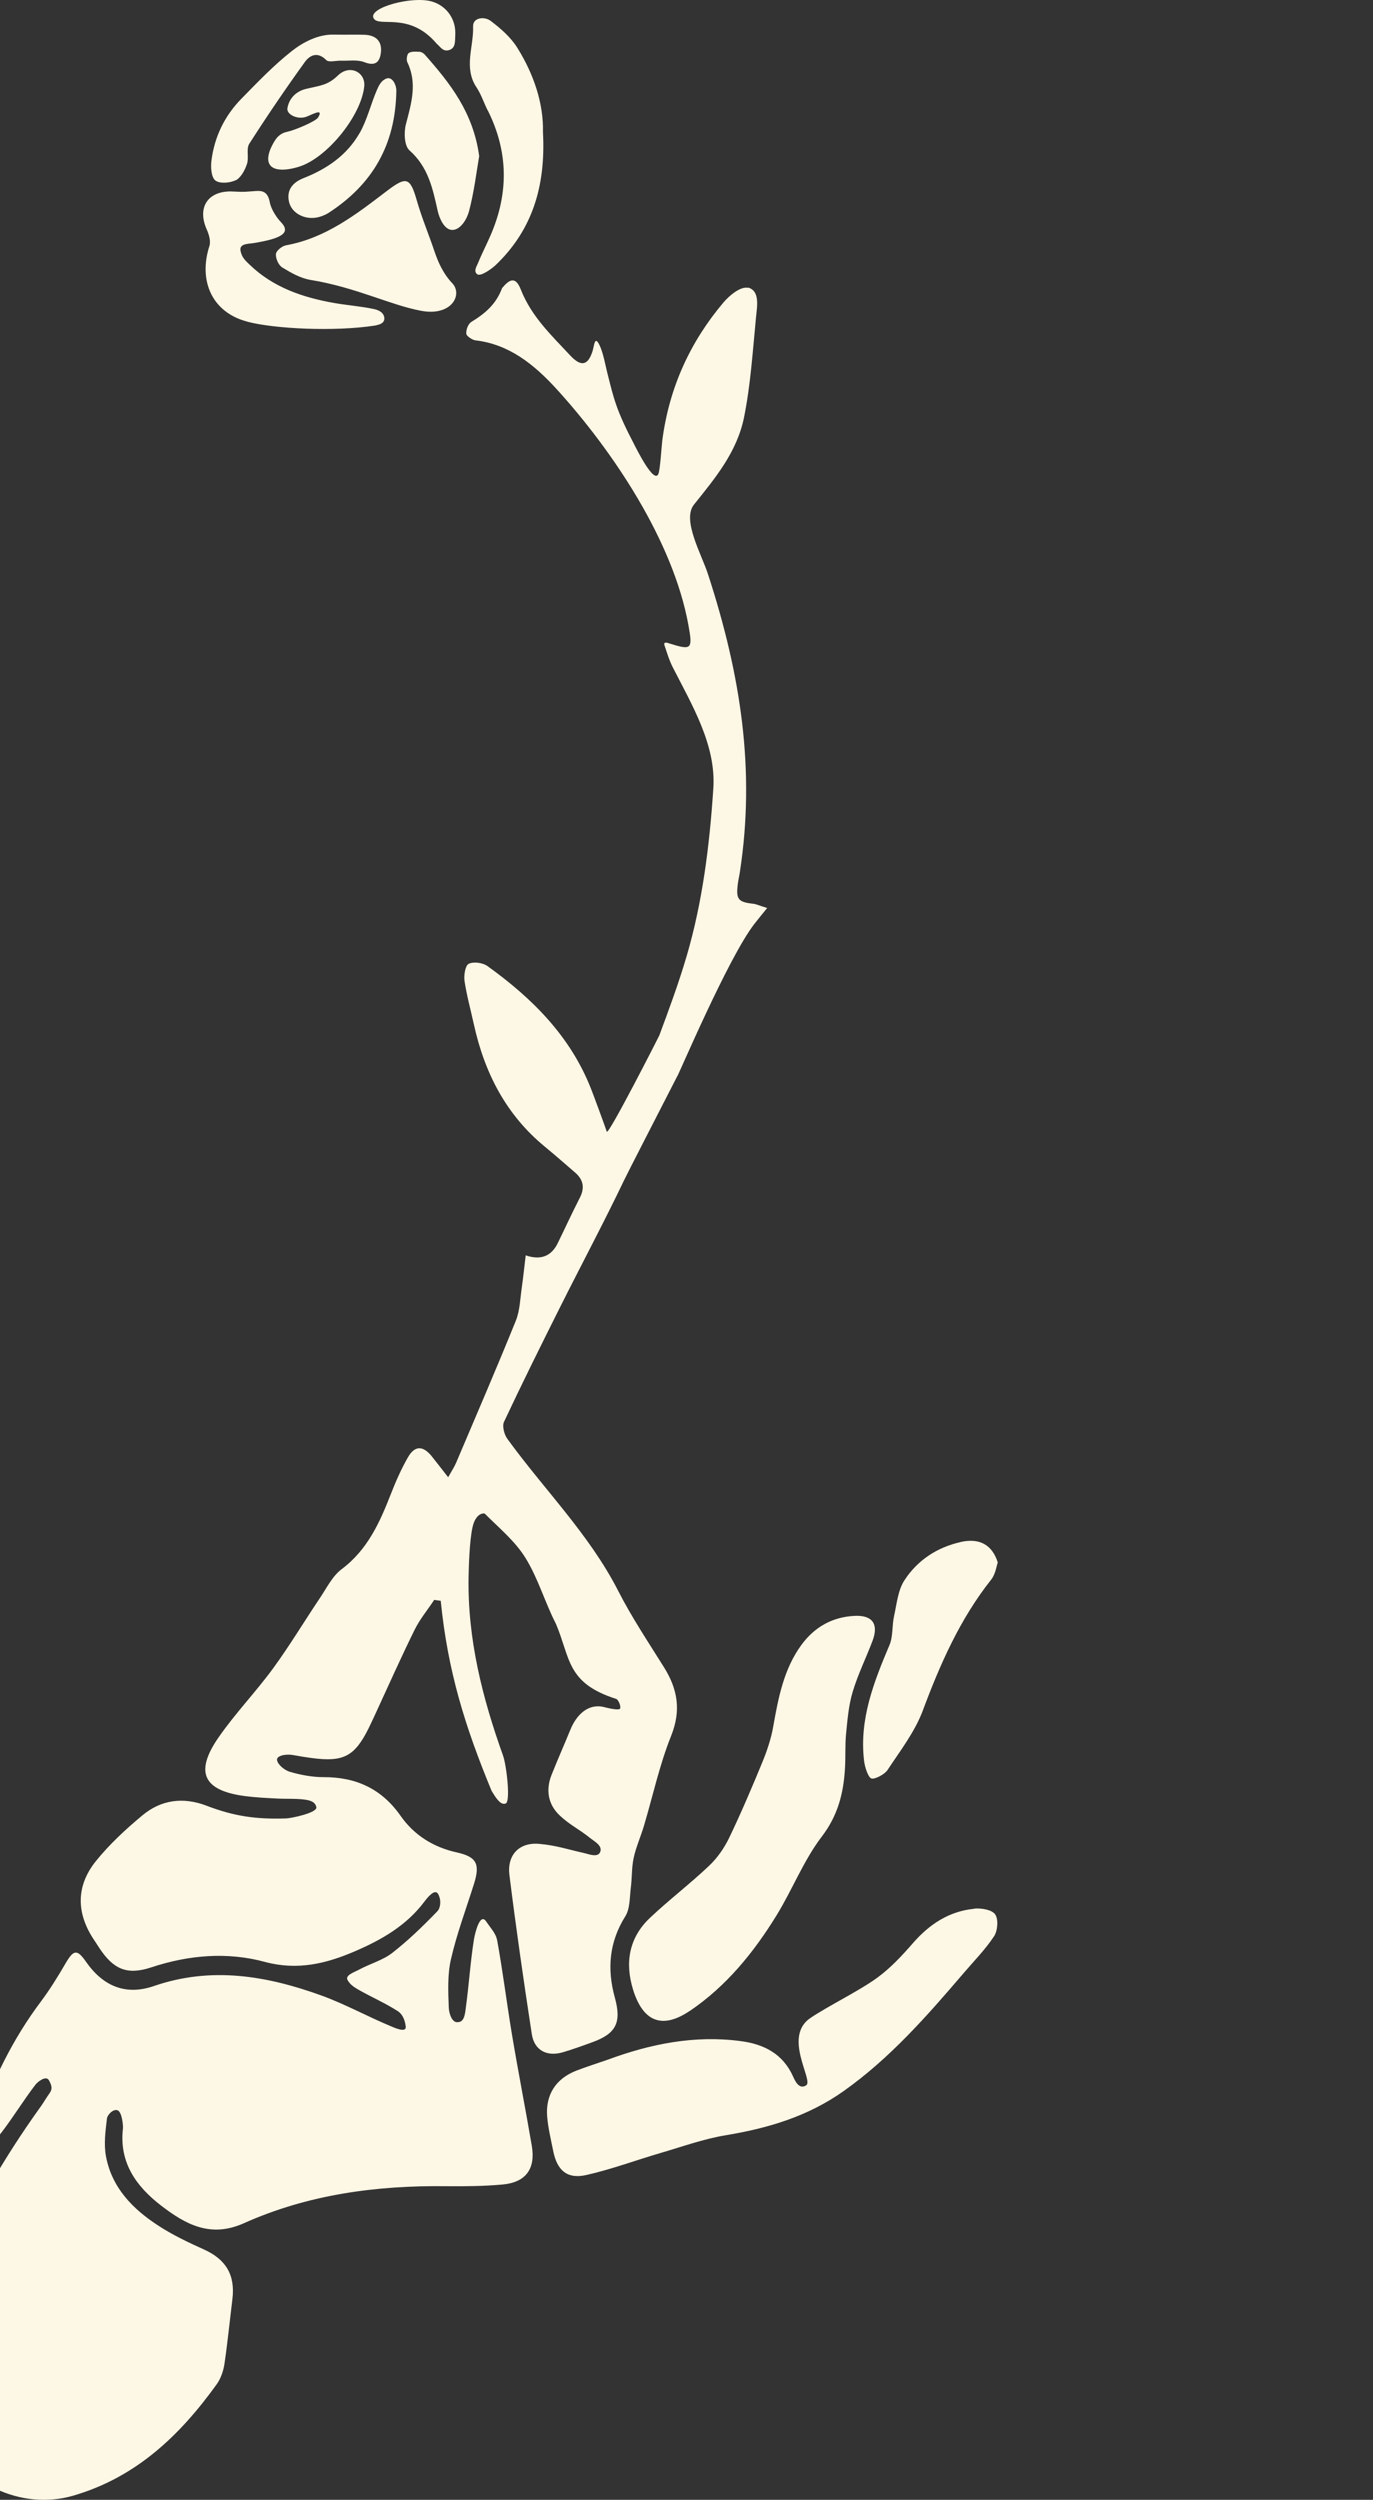 <svg width="161" height="293" viewBox="0 0 161 293" fill="none" xmlns="http://www.w3.org/2000/svg">
<rect x="0" y="0" width="161" height="293" fill="#333333" stroke="none"/>
<g clip-path="url(#clip0_1809_3520)">
<path d="M80.878 235.706C85.18 232.793 88.395 228.83 91.08 224.461C92.925 221.455 94.232 218.064 96.347 215.286C98.255 212.8 98.918 210.179 99.084 207.245C99.167 205.914 99.084 204.572 99.209 203.24C99.374 201.586 99.509 199.88 99.986 198.299C100.598 196.25 101.562 194.315 102.319 192.307C103.065 190.32 102.277 189.28 100.173 189.395C97.57 189.53 95.497 190.726 93.983 192.786C91.899 195.626 91.266 199.006 90.665 202.398C90.416 203.802 89.95 205.185 89.411 206.506C88.177 209.502 86.912 212.477 85.512 215.39C84.932 216.597 84.123 217.762 83.159 218.677C80.93 220.789 78.483 222.651 76.254 224.752C73.765 227.082 73.247 230.005 74.242 233.23C75.424 236.996 77.674 237.859 80.878 235.696M114.263 223.722C111.298 224.003 108.986 225.532 107.036 227.769C105.761 229.236 104.392 230.702 102.827 231.836C100.733 233.355 97.197 235.071 95.04 236.517C91.775 238.702 95.393 243.82 94.553 244.402C93.713 244.985 93.216 243.872 93.008 243.404C91.795 240.699 89.566 239.586 86.839 239.232C81.427 238.515 76.254 239.565 71.194 241.438C69.991 241.854 68.778 242.239 67.586 242.696C65.181 243.622 63.936 245.547 64.165 248.126C64.279 249.447 64.6 250.758 64.859 252.059C65.305 254.378 66.497 255.439 68.747 254.93C71.712 254.264 74.595 253.182 77.519 252.329C80.048 251.59 82.557 250.685 85.149 250.259C90.116 249.437 94.771 248.043 98.96 245.068C104.361 241.23 108.664 236.33 112.925 231.347C114.159 229.901 115.517 228.528 116.565 226.947C116.99 226.302 117.093 224.96 116.699 224.388C116.326 223.837 115.082 223.629 114.252 223.702M29.006 37.707C32.21 38.55 39.24 38.883 43.926 38.165C44.341 38.081 45.108 37.957 45.067 37.281C45.025 36.604 44.331 36.324 43.874 36.23C42.35 35.897 40.785 35.793 39.24 35.523C35.538 34.878 32.044 33.702 29.266 31.018C28.809 30.571 28.333 30.176 28.198 29.354C28.063 28.522 29.172 28.595 29.753 28.491C33.06 27.95 34.17 27.284 32.915 26.004C32.501 25.578 31.785 24.558 31.63 23.685C31.36 22.197 30.448 22.353 29.639 22.416C28.26 22.53 28.343 22.478 27.047 22.436C24.299 22.436 23.117 24.382 24.248 26.909C24.507 27.492 24.735 28.272 24.559 28.823C23.242 32.901 24.849 36.615 28.996 37.697M87.721 33.744C86.881 33.525 85.554 34.597 84.818 35.471C80.992 40.006 78.483 45.332 77.664 51.605C77.57 52.343 77.415 55.017 77.207 55.537C76.7 56.775 74.667 52.676 74.325 52.01C72.241 48.026 71.972 46.715 71.215 43.709C70.966 42.7 70.738 41.41 70.334 40.526C69.929 39.642 69.784 39.975 69.68 40.328C69.587 40.682 69.556 40.953 69.452 41.254C68.872 42.992 68.001 42.877 66.871 41.67C64.672 39.309 62.319 37.114 61.065 33.921C60.422 32.287 59.685 32.807 58.877 33.764C58.203 35.564 57.031 36.656 55.279 37.728C54.875 37.977 54.647 38.654 54.678 39.111C54.699 39.392 55.362 39.84 55.756 39.892C59.654 40.349 62.578 42.648 65.305 45.644C71.795 52.78 78.918 63.339 80.722 73.252C81.251 76.123 81.096 76.227 78.514 75.426C78.421 75.395 77.736 75.104 77.923 75.655C78.151 76.321 78.472 77.403 78.887 78.204C81.168 82.677 83.988 87.347 83.646 92.424C83.2 99.123 82.381 105.697 80.536 112.001C79.603 115.184 78.462 118.273 77.311 121.363C77.311 121.394 71.329 133.138 71.153 132.639C70.769 131.526 69.597 128.353 69.317 127.646C66.891 121.457 62.412 117.004 57.156 113.228C56.606 112.833 55.528 112.687 54.958 112.968C54.553 113.176 54.377 114.31 54.47 114.976C54.73 116.692 55.196 118.378 55.569 120.073C56.814 125.732 59.333 130.652 63.874 134.387C65.087 135.385 66.259 136.415 67.441 137.435C68.405 138.267 68.592 139.224 67.99 140.389C67.088 142.147 66.269 143.936 65.398 145.715C64.645 147.255 63.394 147.73 61.645 147.14C61.49 148.42 61.365 149.657 61.189 150.895C60.992 152.206 60.971 153.61 60.484 154.807C58.224 160.393 55.829 165.927 53.475 171.471C53.278 171.929 52.998 172.345 52.552 173.146C51.764 172.147 51.194 171.388 50.603 170.66C49.597 169.432 48.644 169.422 47.856 170.774C47.078 172.127 46.435 173.573 45.865 175.029C44.548 178.41 43.117 181.634 40.059 183.923C38.96 184.745 38.286 186.17 37.477 187.356C35.642 190.092 33.942 192.921 32.003 195.574C29.981 198.33 27.586 200.816 25.637 203.625C22.796 207.713 23.833 209.866 28.695 210.511C29.96 210.678 31.236 210.74 32.501 210.803C33.6 210.865 34.709 210.782 35.798 210.938C36.264 211.011 36.959 211.136 37.094 211.812C37.239 212.488 34.087 213.122 33.568 213.133C30.064 213.247 27.503 212.904 24.196 211.635C21.459 210.595 18.877 210.948 16.679 212.79C14.73 214.412 12.832 216.17 11.246 218.136C8.861 221.101 8.944 224.326 11.091 227.467C11.288 227.759 11.474 228.05 11.661 228.341C13.289 230.796 14.875 231.535 17.716 230.598C22.143 229.132 26.653 228.757 31.07 229.953C34.896 230.983 38.265 230.151 41.645 228.695C44.756 227.353 47.648 225.699 49.753 222.901C50.095 222.453 50.997 221.278 51.391 222.016C51.785 222.755 51.64 223.65 51.287 224.014C49.618 225.74 47.876 227.436 45.989 228.903C44.87 229.766 43.397 230.161 42.122 230.848C41.604 231.139 40.432 231.503 40.754 232.076C41.075 232.648 41.583 232.949 42.091 233.241C43.594 234.094 45.201 234.791 46.653 235.727C47.14 236.039 47.472 236.663 47.576 237.506C47.679 238.348 46.217 237.651 45.668 237.422C43.003 236.299 40.443 234.895 37.736 233.906C31.308 231.576 24.787 230.453 18.037 232.783C14.771 233.906 12.107 232.835 10.085 229.933C9.038 228.435 8.633 228.508 7.69 230.12C6.788 231.67 5.844 233.199 4.766 234.635C1.531 238.952 -0.812 243.726 -2.564 248.803C-2.906 249.801 -3.445 251.185 -2.129 251.694C-1.652 251.882 -0.47 250.779 0.1 250.04C1.521 248.21 2.724 246.212 4.134 244.371C4.414 243.997 5.399 243.216 5.741 243.83C6.363 244.954 5.917 245.11 5.305 246.098C5.17 246.316 5.005 246.587 4.839 246.816C0.318 253.099 -3.155 259.215 -6.307 266.289C-9.075 272.489 -10.288 278.605 -7.105 285.211C-4.337 290.953 2.381 294.313 8.582 292.513C15.932 290.381 21.085 285.471 25.409 279.458C25.896 278.782 26.197 277.888 26.321 277.055C26.694 274.538 26.943 271.989 27.254 269.462C27.596 266.643 26.487 264.812 23.916 263.657C22.07 262.825 20.225 261.951 18.545 260.849C15.559 258.914 13.112 256.407 12.428 252.745C12.159 251.32 12.366 249.77 12.542 248.293C12.584 247.929 13.216 247.169 13.765 247.336C14.315 247.502 14.45 249.167 14.419 249.458C13.952 253.452 15.953 256.251 18.898 258.518C21.78 260.734 24.693 262.326 28.602 260.578C36.129 257.208 44.144 256.136 52.335 256.24C54.533 256.261 56.741 256.24 58.918 256.043C61.645 255.803 62.817 254.222 62.361 251.518C61.624 247.169 60.764 242.842 60.038 238.483C59.426 234.822 58.97 231.118 58.307 227.467C58.161 226.656 57.705 226.209 56.99 225.189C56.285 224.17 55.704 226.541 55.58 227.301C55.155 229.922 54.999 232.585 54.636 235.217C54.553 235.841 54.491 236.985 53.745 237.006C52.977 237.173 52.646 235.904 52.625 235.331C52.552 233.428 52.459 231.451 52.884 229.621C53.568 226.635 54.657 223.743 55.58 220.81C56.326 218.428 55.87 217.627 53.517 217.106C50.81 216.503 48.561 215.099 46.974 212.831C44.745 209.648 41.728 208.275 37.913 208.296C36.606 208.296 35.258 208.036 33.993 207.672C33.413 207.505 32.604 206.881 32.49 206.319C32.376 205.758 33.558 205.56 34.356 205.705C35.155 205.851 35.829 205.955 36.575 206.059C40.287 206.548 41.593 205.862 43.242 202.533C43.501 202.013 43.739 201.482 43.988 200.952C45.523 197.633 47.005 194.294 48.623 191.017C49.234 189.779 50.147 188.687 50.914 187.522C51.173 187.553 51.433 187.595 51.681 187.626C52.501 195.865 54.533 202.377 57.643 209.898C58.224 210.865 58.732 211.604 59.302 211.385C59.883 211.167 59.406 206.943 58.98 205.747C56.554 198.975 54.812 192.078 54.947 184.828C54.989 182.685 55.124 179.585 55.58 178.43C56.046 177.276 56.793 177.359 56.845 177.411C58.514 179.086 60.411 180.636 61.624 182.612C63.107 185.005 63.895 187.813 65.191 190.331C66.902 194.346 66.404 197.259 72.241 199.121C72.511 199.204 72.822 199.943 72.718 200.244C72.615 200.546 71.101 200.151 70.769 200.067C68.944 199.651 67.586 201.014 66.891 202.72C66.165 204.488 65.388 206.246 64.683 208.015C63.957 209.825 64.279 211.531 65.668 212.821C66.881 213.944 67.866 214.36 69.172 215.411C69.691 215.827 70.665 216.316 70.385 217.054C70.105 217.783 69.017 217.304 68.395 217.169C66.487 216.742 65.16 216.285 63.242 216.118C60.867 215.9 59.437 217.439 59.737 219.79C60.515 226.011 61.407 232.221 62.361 238.421C62.651 240.314 64.133 241.094 66 240.543C67.161 240.2 68.312 239.784 69.452 239.368C72.252 238.359 72.905 237.048 72.096 234.135C71.173 230.786 71.422 227.634 73.33 224.596C73.879 223.722 73.828 222.443 73.962 221.33C74.118 220.144 74.056 218.917 74.304 217.762C74.584 216.472 75.144 215.244 75.517 213.975C76.565 210.47 77.332 206.86 78.69 203.479C79.893 200.483 79.468 197.987 77.861 195.418C76.015 192.463 74.066 189.551 72.49 186.461C69.089 179.814 63.812 174.602 59.499 168.652C59.126 168.142 58.867 167.165 59.094 166.665C61.189 162.203 63.387 157.782 65.595 153.371C68.115 148.336 70.769 143.374 73.195 138.308C73.558 137.539 76.565 131.703 79.406 126.158C79.468 126.252 85.367 112.261 88.478 108.266C88.903 107.715 89.349 107.185 89.96 106.425C88.923 106.103 88.654 105.967 88.384 105.936C86.508 105.728 86.269 105.416 86.539 103.44C86.601 103.013 86.705 102.597 86.767 102.16C88.571 90.322 86.902 79.202 83.014 67.281C82.257 64.951 79.945 60.936 81.375 59.146C83.812 56.098 86.414 53.019 87.244 48.931C88.021 45.093 88.27 41.098 88.654 37.156C88.778 35.887 89.141 34.066 87.679 33.692M112.656 180.74C109.888 181.354 107.586 182.872 106.062 185.213C105.294 186.378 105.16 187.98 104.838 189.415C104.589 190.528 104.735 191.777 104.31 192.796C102.464 197.155 100.743 201.513 101.324 206.382C101.406 207.099 101.79 208.327 102.184 208.452C102.568 208.577 103.719 207.984 104.061 207.474C105.554 205.217 107.275 202.99 108.208 200.494C110.25 195.022 112.573 189.759 116.222 185.15C116.741 184.495 116.855 183.528 117 183.132C116.326 181 114.802 180.261 112.666 180.729M27.638 21.136C28.25 20.824 28.716 19.95 28.955 19.232C29.214 18.494 28.851 17.464 29.224 16.861C31.308 13.605 33.486 10.401 35.746 7.27C36.316 6.479 37.228 6.001 38.255 7.041C38.556 7.342 39.395 7.093 39.986 7.114C40.909 7.145 41.915 6.968 42.734 7.29C44.019 7.79 44.528 7.27 44.662 6.177C44.828 4.815 44.061 4.118 42.734 4.076C41.521 4.035 40.867 4.087 39.095 4.055C37.332 4.024 35.569 4.919 34.222 5.98C32.096 7.655 30.199 9.641 28.302 11.576C26.342 13.573 25.15 16.029 24.797 18.806C24.693 19.586 24.766 20.762 25.243 21.146C25.741 21.552 26.954 21.459 27.617 21.126M53.071 26.951C54.045 26.92 54.771 25.619 54.989 24.787C55.6 22.509 55.87 20.137 56.191 18.296C55.486 13.147 52.749 9.725 49.815 6.406C49.67 6.24 49.421 6.084 49.214 6.073C48.778 6.053 48.26 6.001 47.938 6.209C47.721 6.344 47.627 7.01 47.762 7.29C48.965 9.766 48.229 12.128 47.596 14.572C47.348 15.519 47.41 17.09 48.011 17.62C50.199 19.555 50.738 22.062 51.319 24.694C51.505 25.536 52.086 26.972 53.06 26.951M57.176 12.897C59.603 17.714 59.675 22.592 57.55 27.523C57.073 28.636 56.502 29.718 56.046 30.852C55.891 31.226 55.507 31.767 55.943 32.131C56.378 32.495 57.83 31.351 58.078 31.112C62.423 26.982 64.009 21.833 63.667 15.477C63.75 12.19 62.62 8.726 60.65 5.584C59.883 4.357 58.701 3.327 57.529 2.443C56.814 1.902 55.435 2.037 55.476 3.109C55.559 5.48 54.336 7.935 55.88 10.245C56.42 11.056 56.731 12.024 57.166 12.908M51.246 5.158C51.65 5.491 51.941 6.115 52.708 5.855C53.465 5.595 53.34 4.752 53.382 4.18C53.517 2.297 52.407 0.727 50.707 0.196C48.416 -0.522 43.242 0.872 43.791 2.1C44.341 3.327 47.959 1.236 51.246 5.168M33.651 15.456C32.594 15.675 32.179 16.476 31.744 17.391C30.676 19.95 32.697 20.273 35.051 19.544C38.338 18.535 42.371 13.563 42.713 10.11C42.869 8.456 41.013 7.519 39.644 8.83C38.431 9.985 37.695 9.995 35.87 10.422C35.113 10.598 33.962 11.202 33.703 12.679C33.579 13.376 34.761 14 35.777 13.73C36.409 13.563 38.047 12.523 37.301 13.771C37.031 14.219 34.616 15.248 33.651 15.456ZM32.355 29.78C32.314 30.3 32.666 31.091 33.102 31.351C34.128 31.975 35.227 32.61 36.409 32.807C41.759 33.681 45.782 35.762 49.38 36.428C52.977 37.104 54.294 34.514 53.029 33.192C51.93 32.027 51.36 30.685 50.935 29.427C50.271 27.45 49.452 25.515 48.882 23.518C48.094 20.772 47.669 20.626 45.336 22.405C41.749 25.141 38.172 27.918 33.537 28.751C33.071 28.834 32.386 29.395 32.355 29.77M42.153 15.633C43.055 14.062 43.47 12.221 44.196 10.546C44.424 10.037 44.673 9.454 45.315 9.205C45.958 8.955 46.466 9.86 46.477 10.619C46.383 17.027 43.636 21.646 38.524 24.954C38.099 25.224 37.581 25.422 37.083 25.505C35.611 25.744 34.201 24.933 33.9 23.695C33.548 22.207 34.398 21.344 35.621 20.866C38.348 19.794 40.681 18.182 42.143 15.633" fill="#FDF7E5"/>
</g>
<defs>
<clipPath id="clip0_1809_3520">
<rect width="161" height="293" fill="white"/>
</clipPath>
</defs>
</svg>
